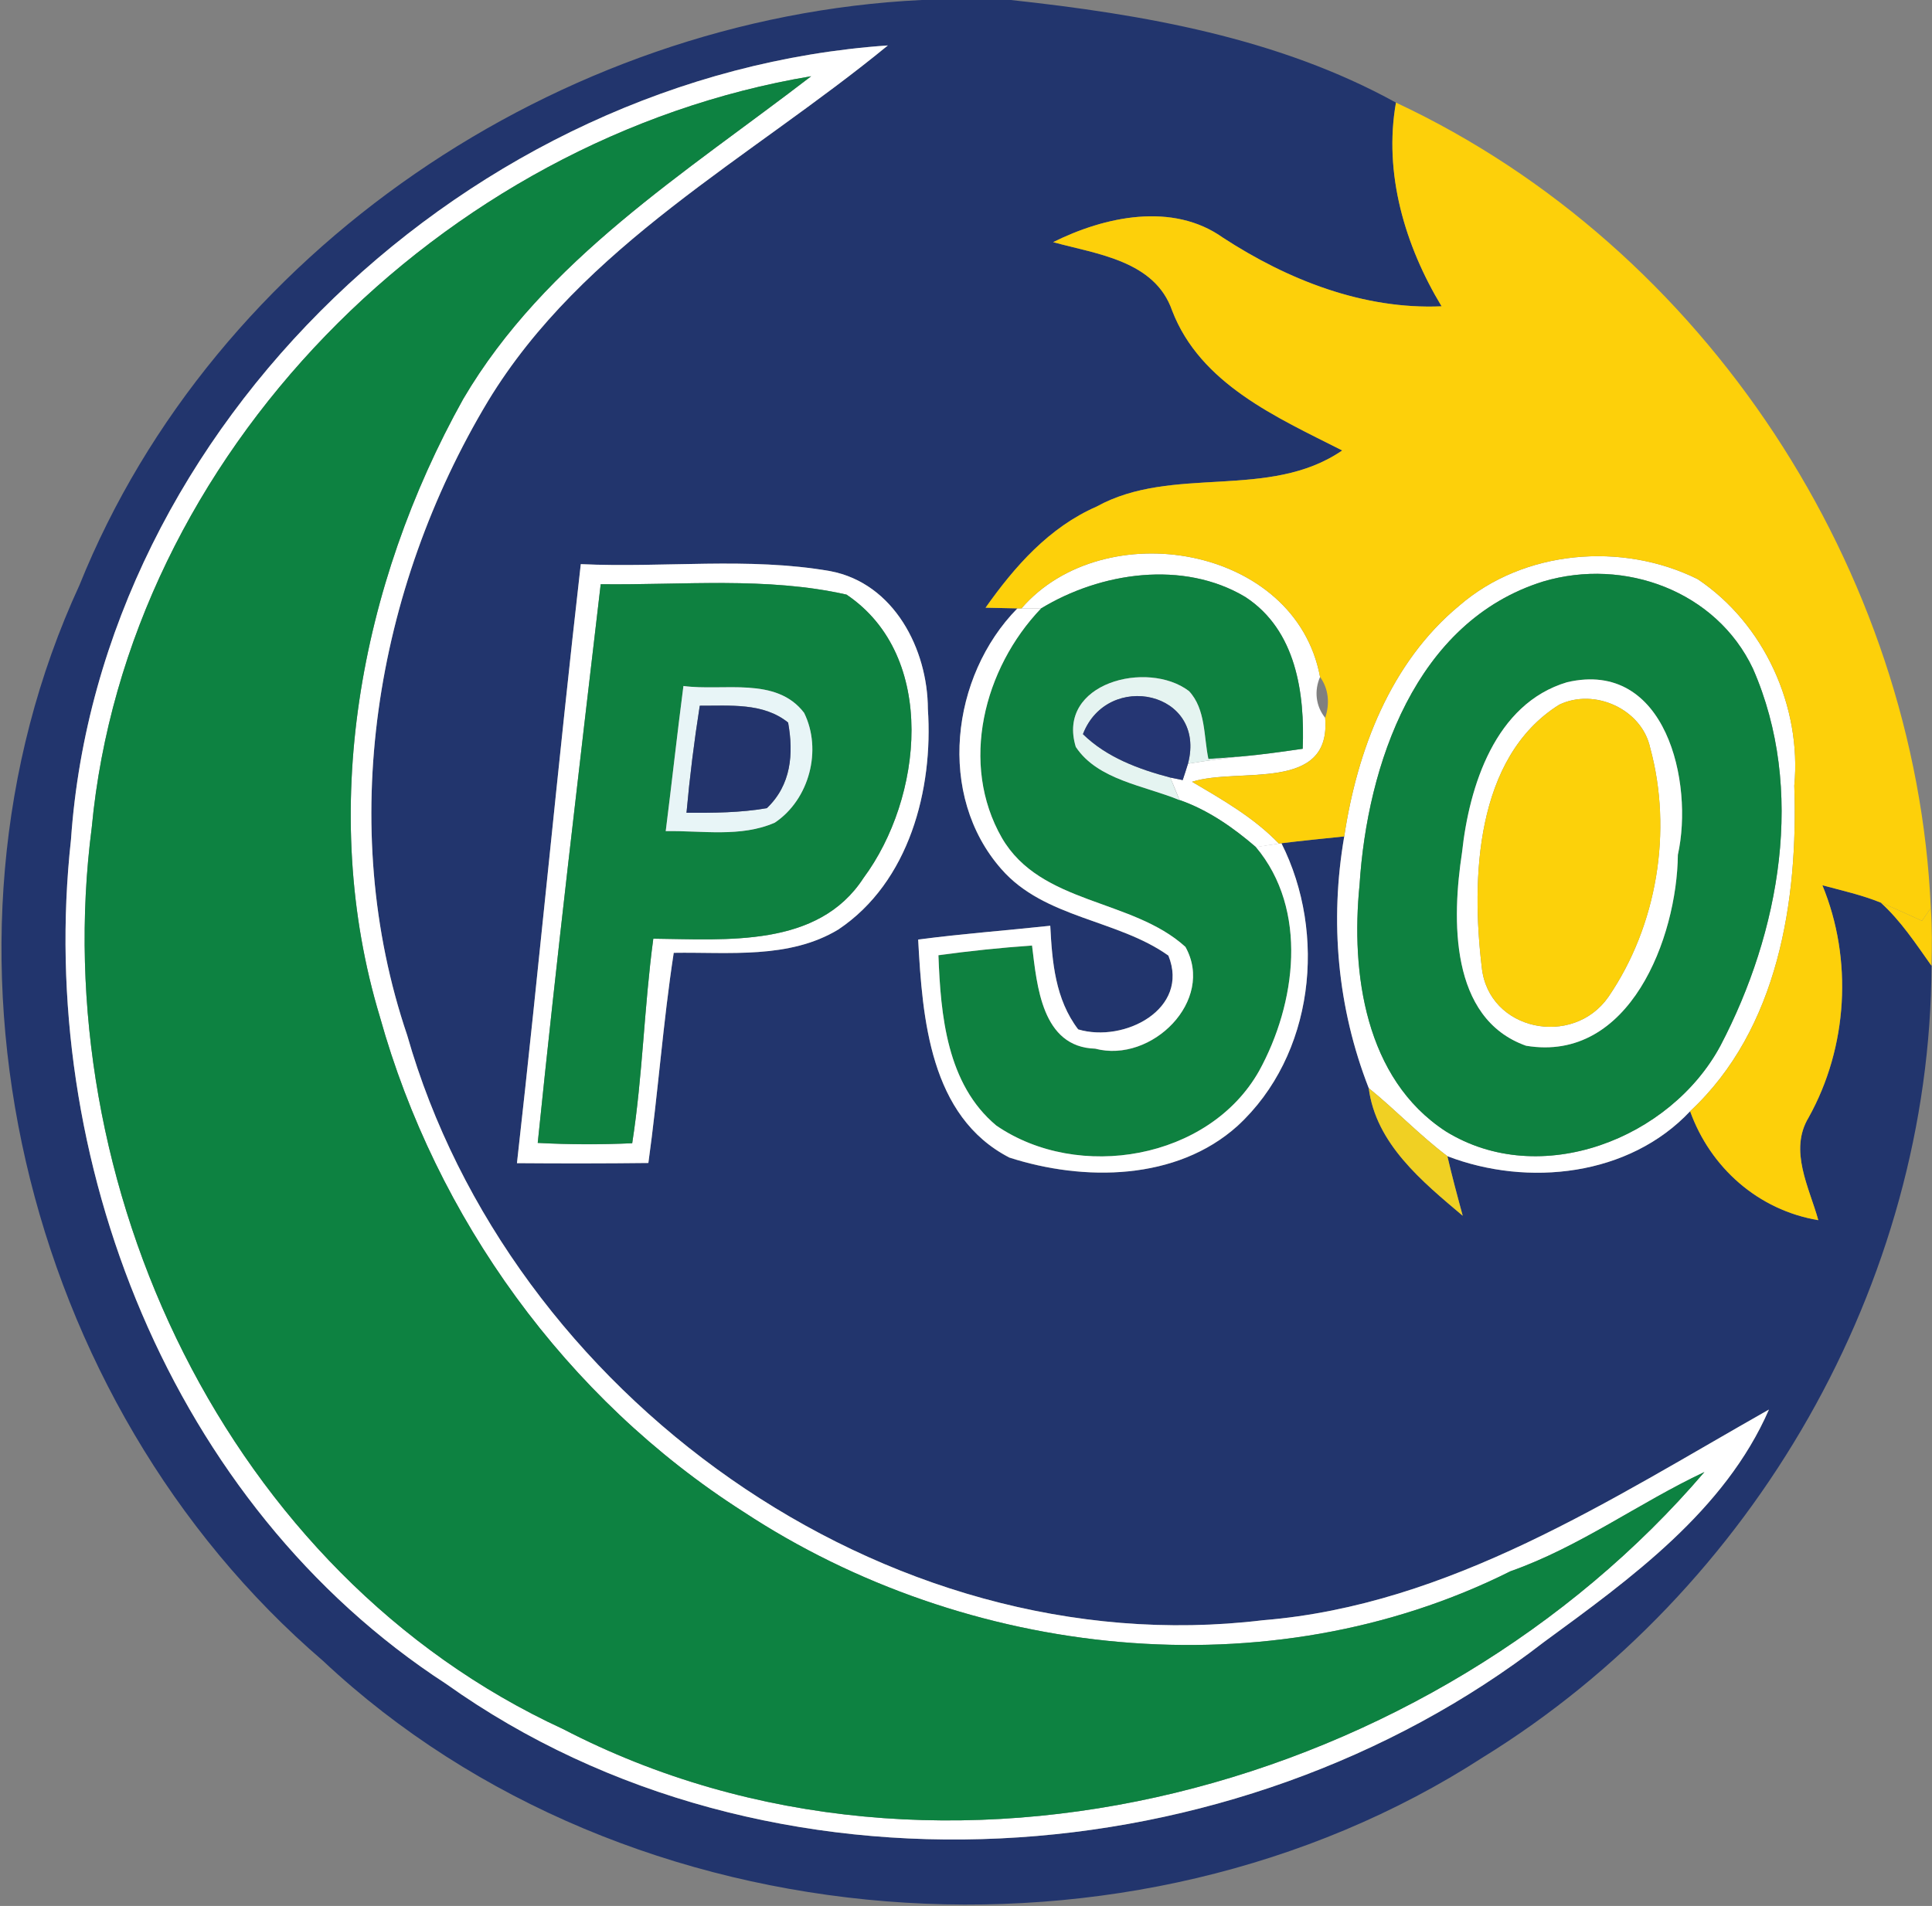 <svg version="1.2" xmlns="http://www.w3.org/2000/svg" viewBox="0 0 1135 1120" width="1135" height="1120">
	<rect x="0" y="0" width="1135" height="1120" fill="#808080" stroke="none"/>
	<title>PakistanStateOilLogo-svg</title>
	<style>
		.s0 { fill: #22356d } 
		.s1 { fill: #ffffff } 
		.s2 { fill: #0d8241 } 
		.s3 { fill: #0e8140 } 
		.s4 { fill: #e5f4f1 } 
		.s5 { fill: #e8f5f7 } 
		.s6 { fill: #253673 } 
		.s7 { fill: #fcd10a } 
		.s8 { fill: #23346c } 
		.s9 { fill: #fdd00a } 
		.s10 { fill: #f0d023 } 
	</style>
	<g id="Layer">
		<g id="_x23_002d71ff_1_">
			<path id="Layer" fill-rule="evenodd" class="s0" d="m541.3 0h52.5c77.6 8.4 157.3 22.2 226.3 60.3-7.3 41.5 5.3 84.1 26.8 119.7-46.1 2-90.4-15.6-128.4-40.3-29.6-21.1-69.4-12.5-99.8 2.6 26 7.1 59.8 10.9 69.9 40.2 16.6 43.1 61.4 62.7 100 82.2-43 29.5-99.6 8.2-144.4 33-27.9 12.2-48.1 35.2-65.2 59.4q9.4 0.2 18.7 0.4c-39.2 39.9-47.5 110-9.4 153.3 25.3 28.9 68.2 29.4 98.1 50.8 12.7 31.3-25.9 51.4-53 43.3-13.4-17.7-15.3-39.5-16.4-60.9-25.9 2.8-51.8 4.7-77.6 8.2 2.5 46.1 6.8 103.9 53.6 128.1 43.7 14 98.2 13.6 134-18.6 45.1-41.6 52.6-112.9 25.8-166.2 12.2-1.5 24.6-2.7 36.9-4-8.6 49.8-4 100.8 14.4 147.9 4.2 32.7 31.4 54.9 55.2 75-3.1-11.7-6.3-23.3-9-35 47.4 18.2 106.8 11.7 142.6-26.4 11.9 33.1 40 58.1 75.3 64-5.3-19.2-17.4-40.9-5.7-60.3 23.1-41.3 26.1-92.9 8.1-136.5 11.5 3.1 23.2 5.7 34.3 10.2 11.8 10.7 20.6 24.2 29.8 37.1-0.6 186.1-104.2 366.9-263.6 465.2-205.7 133-502.1 111.4-681.3-56.7-177.1-152-240.9-420.2-143.1-632.2 79.1-196.6 281.7-333.4 494.6-343.8zm-499.6 493.4c-20.6 186.8 58.3 390.8 220.4 496.1 189.2 134.8 463.9 115.5 644.8-24.5 51.1-37.4 106.4-77.3 132.3-136.7-93 52.7-187.4 114.9-297.3 123.8-223.2 26.9-442.8-133.7-502.7-343.8-41.8-123.3-18.9-262 47.5-372.6 55.6-91.6 154.1-142.7 234.9-209-244.6 16.9-463.1 223-479.9 466.7zm299.5-161.9c-13.4 117.2-24.3 234.7-37.5 352 25.7 0.2 51.5 0.2 77.2-0.1 5.7-41.1 8.6-82.5 14.9-123.5 32.3-0.5 67.8 3.8 96.7-13.7 41.7-27.9 55.8-82.4 52.6-129.6-0.1-35-19.8-73.9-57.4-81-48.2-8.4-97.7-1.8-146.5-4.1z"/>
		</g>
		<g id="_x23_eafefdff_1_">
			<path id="Layer" fill-rule="evenodd" class="s1" d="m41.7 493.4c16.8-243.7 235.3-449.8 479.9-466.7-80.8 66.3-179.3 117.4-234.9 209-66.4 110.6-89.3 249.3-47.5 372.6 59.9 210.1 279.5 370.7 502.7 343.8 109.9-8.9 204.3-71.1 297.3-123.8-25.9 59.4-81.2 99.3-132.3 136.7-180.9 140-455.6 159.3-644.8 24.5-162.1-105.3-241-309.3-220.4-496.1zm12.2-7.1c-27.1 209 79 438.4 276.8 529.7 223.6 116.1 512.4 34.2 670.6-151-38.6 18.2-73.3 44-113.9 58.3-142.2 71.2-319.7 51.3-450.6-34.9-104.4-66.6-180.7-172.9-213.6-290.8-36.6-121.1-12-253.8 48.9-363.1 48.1-81.9 130.8-133 204.5-189.7-217.6 36.4-402.1 222.5-422.7 441.5z"/>
		</g>
		<g id="_x23_018131ff_1_">
			<path id="Layer" class="s2" d="m53.9 486.3c20.6-219 205.2-405.1 422.6-441.5-73.6 56.7-156.3 107.8-204.4 189.7-60.9 109.3-85.5 242-48.9 363.1 32.9 117.9 109.2 224.2 213.6 290.8 130.9 86.2 308.4 106.1 450.6 34.9 40.6-14.3 75.3-40.1 113.9-58.3-158.2 185.2-447 267.1-670.6 151-197.8-91.3-303.9-320.7-276.8-529.7z"/>
		</g>
		<g id="_x23_f5ffe3ff_1_">
			<path id="Layer" class="s1" d="m600.1 357.5c48.2-55.8 161-37.2 175.4 40.3-3.5 8-2.6 17.1 3 24 3.7 44.3-50.8 28.8-78.2 37.6 18 10.6 36.4 21.1 51 36.3-3.3 0.5-10.1 1.6-13.4 2.1-13.4-11.5-28.1-21.8-44.9-27.6-1.8-4.4-3.6-8.9-5.5-13.3 1.9 0.4 5.5 1.1 7.3 1.5 0.8-2.4 2.4-7.2 3.1-9.6 10.4-1.8 20.9-3.1 31.5-4.3 12-1 24-2.8 35.9-4.5 1.3-32.6-3.8-69.7-33.7-89.2-36.4-21.8-85-14.6-120.1 6.8-2.9 0-8.5-0.1-11.4-0.1z"/>
		</g>
		<g id="_x23_f0fff9ff_1_">
			<path id="Layer" fill-rule="evenodd" class="s1" d="m857.4 355.8c37.8-32.7 95.6-37.5 139.9-15.5 39.2 26.2 61.2 75 56.8 121.4 2.3 67.3-9.3 143-61.2 191.3-35.8 38.1-95.2 44.6-142.6 26.4-16.3-12.3-30.3-27.1-46.2-40-18.4-47.1-23-98.1-14.4-147.8 7.5-50.4 27.1-102.3 67.7-135.8zm49.2-14.1c-75.2 23.4-103.4 107.9-107.9 178.3-5.1 51.7 3.2 113.9 50.7 144.8 55.5 34.4 132 4.3 161.3-50.3 35-66.8 50.2-150.7 19.1-221.6-21.5-45.5-75.4-65.4-123.2-51.2z"/>
		</g>
		<g id="_x23_ecfefdff_1_">
			<path id="Layer" fill-rule="evenodd" class="s1" d="m341.2 331.5c48.8 2.3 98.3-4.3 146.5 4.1 37.6 7.1 57.3 46 57.4 81 3.2 47.2-10.9 101.7-52.6 129.6-28.9 17.5-64.4 13.2-96.7 13.7-6.3 41-9.2 82.4-14.9 123.5-25.7 0.3-51.5 0.3-77.2 0.1 13.2-117.3 24.1-234.8 37.5-352zm11.7 11.8c-12.8 109.4-25.8 218.8-37 328.3 18.4 1 37 1.1 55.5 0.2 6.2-39.8 7-80.2 12.4-120.2 42.9 0.4 96.8 5.5 123.5-35.7 34.6-46.6 43.9-130.2-10-166.5-47-10.6-96.4-5.5-144.4-6.1z"/>
		</g>
		<g id="_x23_038031ff_1_">
			<path id="Layer" class="s3" d="m611.5 357.6c35.1-21.4 83.7-28.6 120.1-6.8 29.9 19.5 35 56.6 33.7 89.2-11.9 1.7-23.9 3.4-35.9 4.5-6.5 0.5-13 1-19.5 1.5-2.8-13.3-1.5-29.3-11.4-39.9-24.3-18.5-78-4.8-66.5 32.8 12.9 19.4 40.3 22.7 61 31.2 16.8 5.9 31.5 16.2 44.8 27.7 31 36.8 23.6 92 1.9 131.5-29.4 52.1-106.2 65.2-154.4 32.1-29.1-24.3-32.7-64.9-34-100 18.3-2.6 36.6-4.5 55-5.7 2.9 23.5 5.7 59.6 37.1 60.6 33.2 8.8 70.6-28.4 53-59.9-31.4-28.5-84.9-24.7-107.8-64-25-43.6-10.7-99.6 22.9-134.8z"/>
		</g>
		<g id="_x23_028031ff_1_">
			<path id="Layer" fill-rule="evenodd" class="s3" d="m906.6 341.7c47.8-14.2 101.7 5.7 123.2 51.2 31.1 70.9 15.9 154.8-19.1 221.6-29.3 54.6-105.8 84.7-161.4 50.3-47.4-30.9-55.8-93.1-50.6-144.8 4.5-70.4 32.7-154.9 107.9-178.3zm14 59.2c-42.3 12.6-57.5 61.1-61.7 100.1-5.9 38.7-7.5 97.5 37.6 113.5 60.9 10.2 88.7-63.6 89.2-112.2 9.4-42.3-6.9-115-65.1-101.4z"/>
			<path id="Layer" fill-rule="evenodd" class="s3" d="m352.9 343.3c48 0.6 97.5-4.5 144.4 6.1 53.9 36.3 44.6 119.9 10 166.5-26.7 41.2-80.6 36.1-123.5 35.7-5.4 40-6.2 80.4-12.4 120.2-18.5 0.8-37 0.8-55.5-0.2 11.2-109.5 24.2-218.9 37-328.3zm48.6 59.8c-3.7 28.4-6.8 56.8-10.4 85.3 21.3-0.4 44.1 3.8 64.1-5 20.3-13.6 27.9-42.8 17.2-64.5-16.4-21.6-47.4-12.6-70.9-15.8z"/>
		</g>
		<g id="_x23_e5ffffff_1_">
			<path id="Layer" class="s1" d="m597.7 357.5h2.4c2.9 0 8.5 0.1 11.4 0.1-33.6 35.2-47.9 91.2-22.9 134.8 22.9 39.3 76.4 35.5 107.8 64 17.6 31.5-19.8 68.6-53 59.8-31.4-0.9-34.2-37.1-37.1-60.6-18.4 1.3-36.7 3.2-55 5.7 1.3 35.2 4.9 75.8 34 100.1 48.2 33.1 125 20 154.4-32.1 21.7-39.5 29.1-94.7-1.9-131.6 3.4-0.5 10.2-1.5 13.5-2l1.5-0.2c26.8 53.2 19.3 124.6-25.8 166.1-35.9 32.3-90.3 32.7-134 18.6-46.8-24.1-51.1-81.9-53.6-128.1 25.8-3.4 51.7-5.3 77.6-8.1 1.1 21.3 2.9 43.2 16.4 60.9 27.1 8.1 65.7-12 53-43.4-29.9-21.3-72.8-21.8-98.1-50.8-38.1-43.2-29.8-113.3 9.4-153.2z"/>
		</g>
		<g id="_x23_e2fff7ff_1_">
			<path id="Layer" class="s4" d="m632 438.9c-11.5-37.6 42.2-51.3 66.5-32.8 9.9 10.6 8.6 26.6 11.4 39.9 6.5-0.4 13-0.9 19.5-1.5-10.6 1.2-21.1 2.5-31.5 4.3 11.2-42.5-47.2-55-61.7-17.4 13.9 13.7 32.7 20.6 51.3 25.5 1.8 4.4 3.6 8.9 5.5 13.3-20.7-8.6-48.1-11.8-61-31.3z"/>
		</g>
		<g id="_x23_faffd3ff_1_">
			<path id="Layer" fill-rule="evenodd" class="s1" d="m920.6 400.9c58.2-13.6 74.5 59.1 65.1 101.4-0.5 48.6-28.3 122.4-89.2 112.2-45.1-16-43.5-74.8-37.6-113.5 4.2-39 19.4-87.5 61.7-100.1zm-4.6 13.2c-49.5 31-51.7 102.6-45.5 154.3 3.9 37.5 53.6 47.3 74.4 17.4 28.6-41.8 37.8-97.6 24.5-146.5-4.9-22.5-32.6-35.2-53.4-25.2z"/>
		</g>
		<g id="_x23_e5fffeff_1_">
			<path id="Layer" fill-rule="evenodd" class="s5" d="m401.5 403.1c23.5 3.2 54.5-5.8 70.9 15.8 10.7 21.7 3.1 50.9-17.2 64.5-20 8.8-42.8 4.6-64.1 5 3.6-28.5 6.7-56.9 10.4-85.3zm9.6 11.6c-3.3 20.9-5.9 41.8-7.8 62.9 15.8 0.1 31.6 0 47.2-2.7 14.3-13.6 15.8-31.9 12.5-50.3-14.6-11.9-34.3-9.8-51.9-9.9z"/>
		</g>
		<g id="_x23_042d77ff_1_">
			<path id="Layer" class="s6" d="m636.2 431.4c14.5-37.6 72.9-25.1 61.7 17.4-0.7 2.4-2.3 7.2-3.1 9.6-1.8-0.4-5.4-1.1-7.3-1.5-18.6-4.9-37.4-11.9-51.3-25.5z"/>
		</g>
		<g id="_x23_fdd102ff_1_">
			<path id="Layer" class="s7" d="m916 414.1c20.8-10 48.5 2.7 53.4 25.2 13.4 48.9 4.1 104.7-24.5 146.5-20.8 29.9-70.5 20.1-74.4-17.4-6.2-51.7-4-123.3 45.5-154.3z"/>
		</g>
		<g id="_x23_052c6fff_1_">
			<path id="Layer" class="s8" d="m411.1 414.7c17.6 0.1 37.3-1.9 51.9 9.9 3.3 18.4 1.8 36.7-12.5 50.3-15.6 2.7-31.4 2.8-47.2 2.7 1.9-21.1 4.5-42 7.8-62.9z"/>
		</g>
		<g id="Layer">
			<g id="_x23_fed003ff_1_">
				<path id="Layer" class="s9" d="m820.1 60.3c182.2 85.2 305.5 275.3 314.2 473.3-1.3 1.9-3.9 5.6-5.2 7.5-8.1-3.7-16.1-7.4-24.2-10.7-11.1-4.5-22.8-7.1-34.3-10.2 18 43.6 14.9 95.2-8.1 136.5-11.7 19.4 0.4 41.1 5.7 60.3-35.3-5.9-63.4-30.9-75.3-64 51.9-48.3 63.5-124 61.2-191.3 4.4-46.4-17.6-95.2-56.8-121.4-44.3-22-102.1-17.2-139.9 15.5-40.6 33.5-60.2 85.4-67.7 135.7-12.4 1.3-24.7 2.5-36.9 4l-1.5 0.2c-14.6-15.2-33-25.7-51-36.3 27.4-8.7 81.9 6.7 78.2-37.6 2.8-8.1 2.1-17-3-24-14.4-77.5-127.2-96.1-175.4-40.3h-2.5q-9.3-0.2-18.6-0.4c17.1-24.2 37.3-47.2 65.2-59.4 44.7-24.7 101.3-3.5 144.3-33-38.5-19.5-83.4-39.1-99.9-82.2-10.2-29.3-43.9-33.1-69.9-40.2 30.3-15.1 70.2-23.7 99.8-2.6 37.9 24.7 82.3 42.3 128.4 40.3-21.5-35.6-34.2-78.2-26.8-119.7z"/>
			</g>
			<g id="_x23_d6c562ff_1_">
				<path id="Layer" class="s9" d="m1104.9 530.4c8.1 3.3 16.1 7 24.2 10.7 1.3-1.9 3.9-5.6 5.2-7.5 0.8 11.3 0.7 22.6 0.4 33.9-9.2-13-18-26.4-29.8-37.1z"/>
			</g>
		</g>
		<g id="_x23_f0d01fff_1_">
			<path id="Layer" class="s10" d="m804.1 639.4c15.9 12.9 29.9 27.7 46.2 40 2.7 11.7 5.8 23.3 9 35-23.8-20.1-51-42.3-55.2-75z"/>
		</g>
	</g>
</svg>